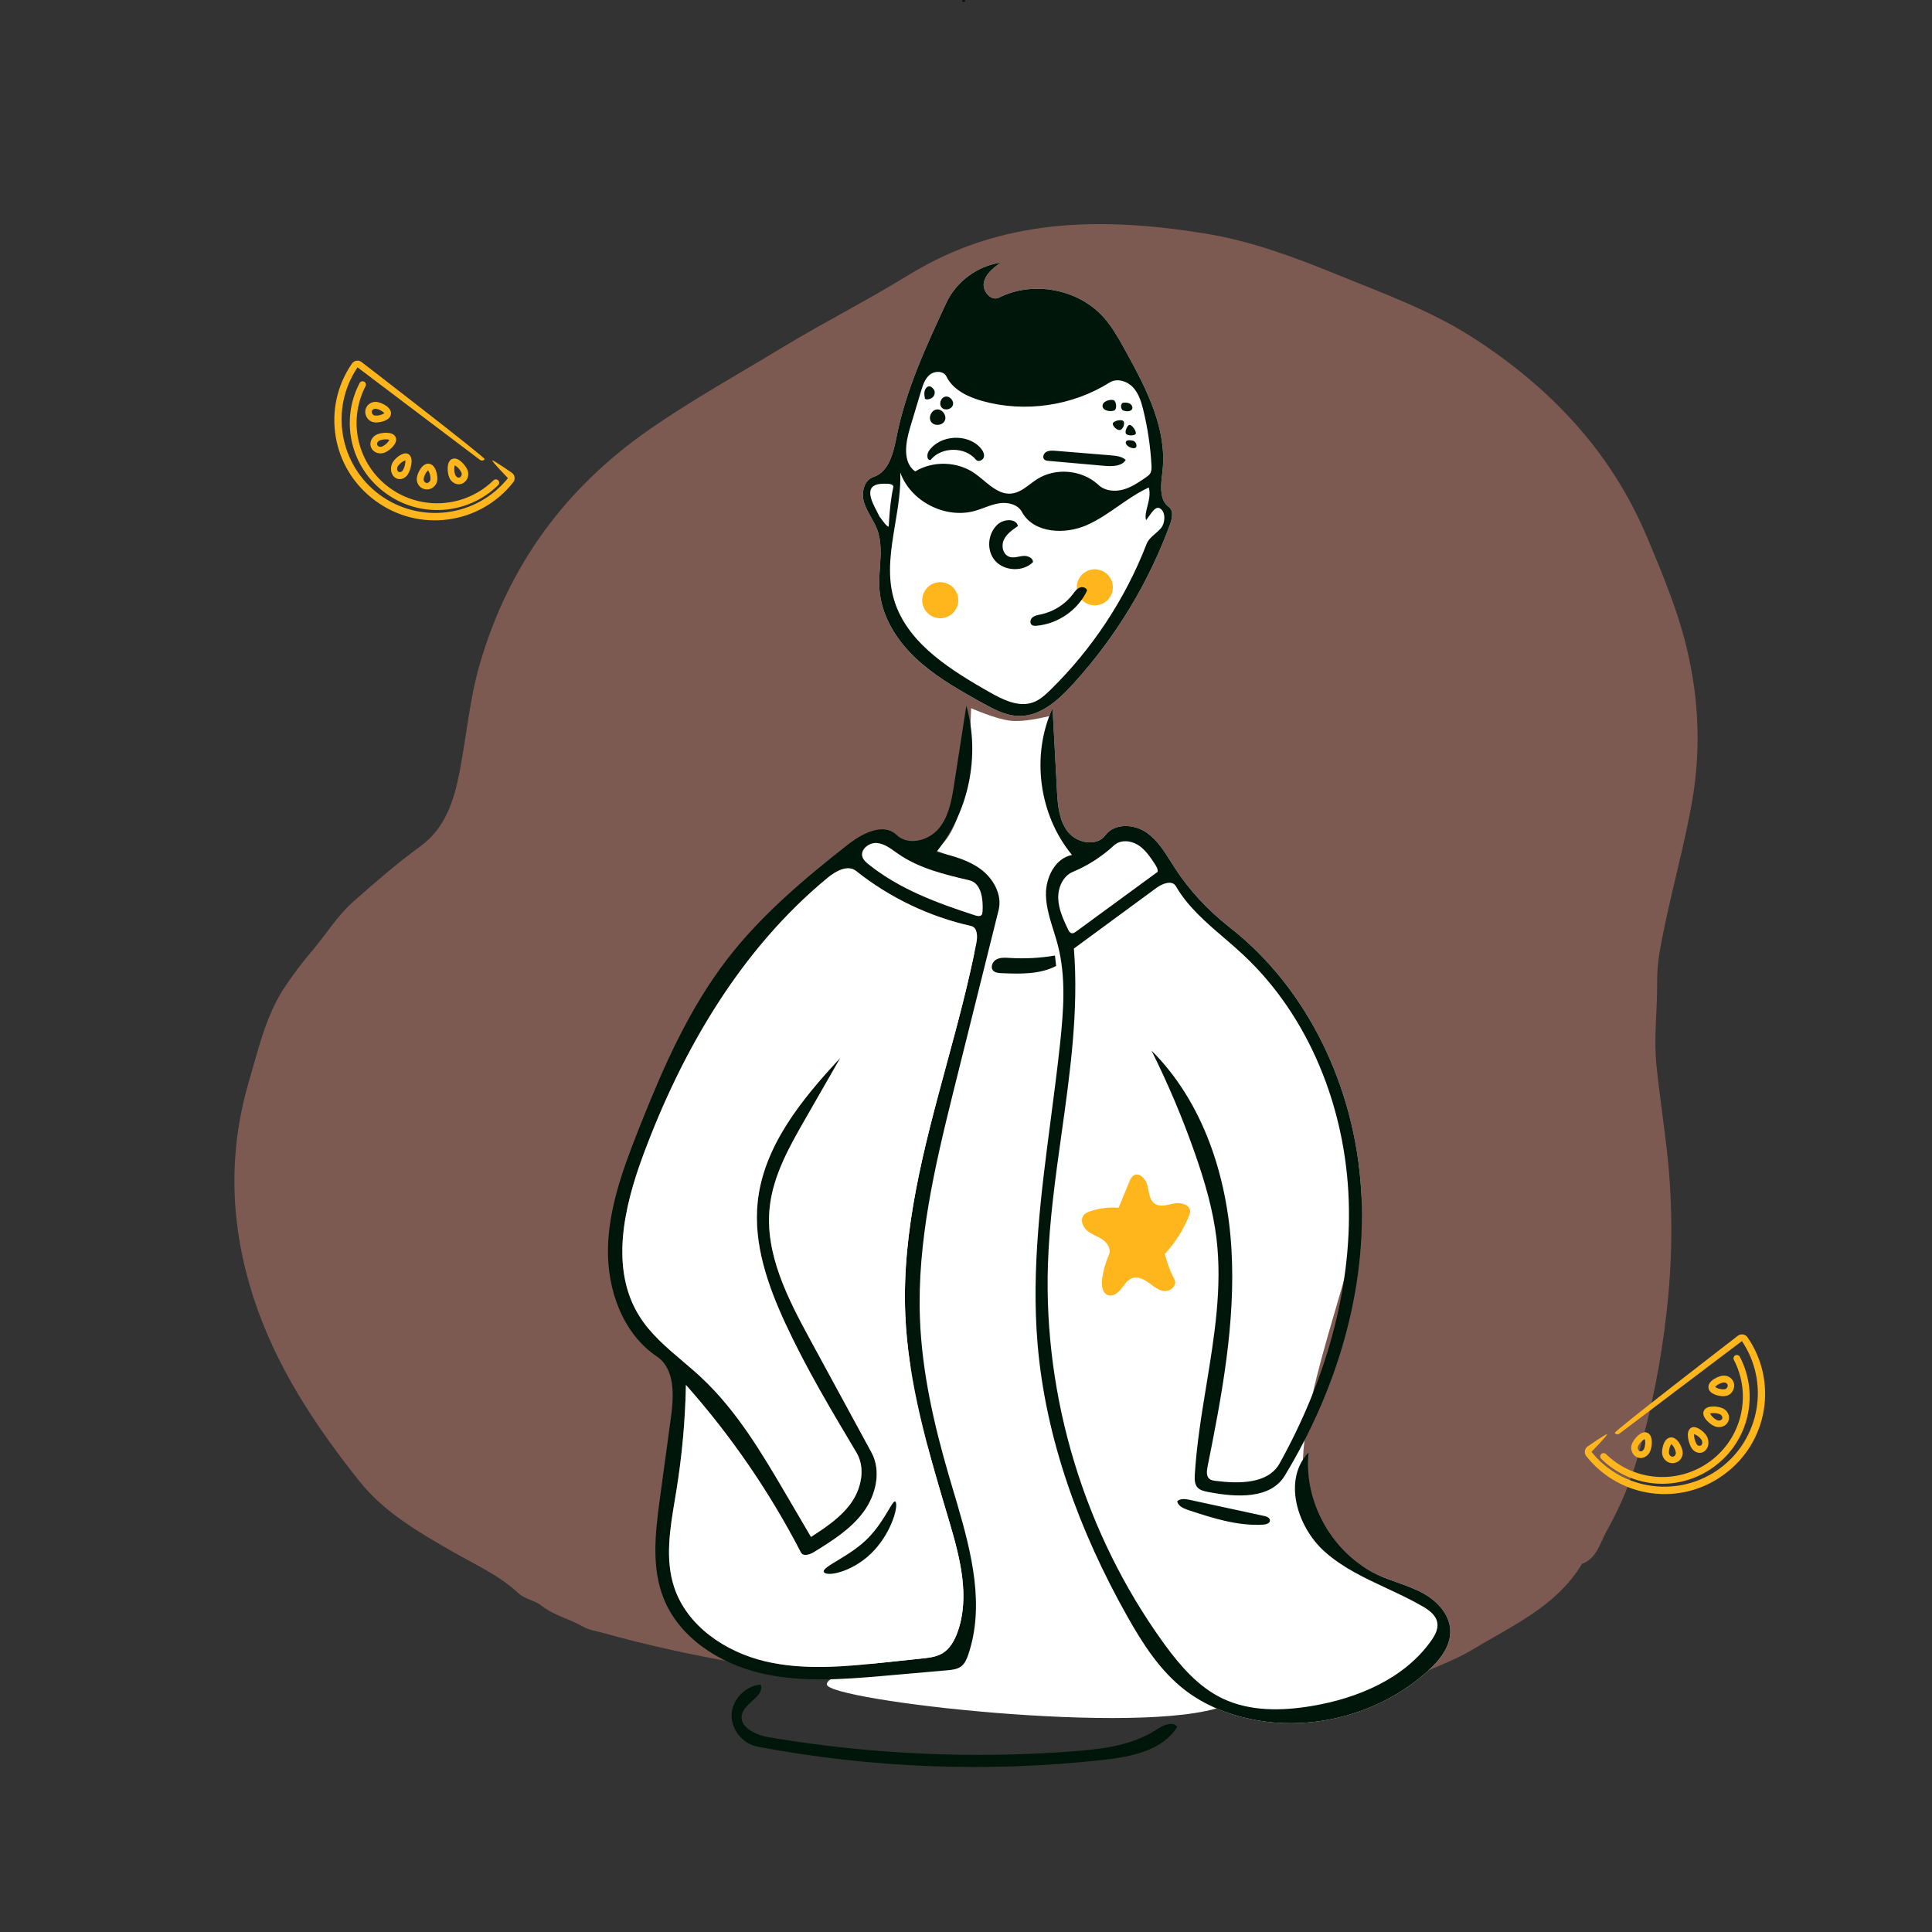 <svg width="327" height="327" viewBox="0 0 327 327" fill="none" xmlns="http://www.w3.org/2000/svg">
<rect x="0" y="0" width="327" height="327" fill="#333333" stroke="none"/>
<g clip-path="url(#clip0_29_2456)">
<path fill-rule="evenodd" clip-rule="evenodd" d="M182.853 288.765C196.95 288.874 211.042 288.235 225.071 286.85L225.107 287.286C222.22 287.56 219.331 287.815 216.444 288.114C207.53 289.048 198.58 289.253 189.632 289.485C183.029 289.627 176.434 288.973 169.987 287.536C162.287 285.863 154.431 285.316 146.615 284.465C131.604 282.831 116.715 280.47 102.145 276.398C100.998 276.077 99.671 275.889 98.746 275.352C96.45 274.019 93.801 273.458 91.656 271.768C90.515 270.868 88.875 270.709 87.693 269.61C84.484 266.632 80.505 264.853 76.751 262.705C70.961 259.391 65.065 256.007 60.861 250.735C53.312 241.27 46.632 231.169 42.879 219.527C38.995 207.48 38.514 195.311 42.148 182.981C43.712 177.672 44.906 172.298 47.884 167.541C49.472 165.111 51.22 162.79 53.116 160.593C55.334 157.918 57.156 154.948 59.815 152.594C63.496 149.337 67.181 146.129 71.167 143.229C75.353 140.185 76.838 135.549 77.789 130.635C78.966 124.563 79.471 118.372 81.208 112.397C86.066 95.69 95.682 82.564 110 72.632C117.227 67.618 124.886 63.379 132.375 58.839C139.406 54.576 146.781 50.861 153.77 46.555C169.561 36.829 186.536 36.71 203.945 39.52C211.674 40.768 218.998 43.498 226.245 46.451C234.16 49.676 242.205 52.565 249.45 57.25C262.477 65.678 272.715 76.487 278.794 90.974C281.721 97.95 284.64 104.931 286.068 112.392C287.55 119.69 287.722 127.194 286.576 134.552C285.103 143.551 282.418 152.279 280.877 161.256C280.592 162.974 280.46 164.714 280.48 166.455C280.504 171.054 279.889 175.659 280.356 180.246C280.922 185.797 281.8 191.316 282.352 196.866C283.142 205.349 283.039 213.892 282.044 222.354C281.152 230.325 279.595 238.208 277.391 245.92C276.115 250.534 274.281 254.975 271.929 259.144C270.81 261.095 270.317 263.743 267.757 264.686C263.434 271.887 255.993 275.111 249.235 279.196C246.272 280.986 242.988 282.107 239.879 283.574C237.347 284.769 234.709 284.699 232.148 285.224C225.162 286.663 218.025 287.047 210.921 287.602C201.591 288.333 192.235 288.561 182.853 288.765Z" fill="#C88270" fill-opacity="0.5"/>
<path fill-rule="evenodd" clip-rule="evenodd" d="M163.324 0.294C163.119 0.351 162.795 0.312 162.828 0.102C162.95 0.039 163.087 -0.025 163.221 0.01C163.354 0.045 163.44 0.238 163.333 0.325L163.324 0.294Z" fill="#00160A"/>
<path fill-rule="evenodd" clip-rule="evenodd" d="M164.368 119.874L164.876 120.087C167.632 121.222 169.716 121.859 171.13 121.998C172.629 122.145 174.819 121.873 177.699 121.182L177.644 121.897C177.173 128.155 177.191 132.878 177.699 136.068C178.226 139.377 179.476 142.256 181.446 144.703C179.232 147.179 175.897 149.677 180.011 161.244C182.803 169.095 178.061 196.889 177.644 220.245C177.447 231.298 179.755 241.455 181.446 247.854C185.486 263.139 192.029 276.19 199.252 282.14C202.859 285.111 209.022 288.036 207.15 288.744C193.333 293.976 140.175 287.818 139.956 285.118C139.756 282.64 154.063 282.96 156.088 271.715C160.005 249.962 153.184 210.837 153.377 206.031C153.948 191.835 158.191 174.614 163.5 161.73C163.698 161.251 165.142 161.164 167.085 161.244L167.22 160.698C168.462 155.575 168.675 152.067 167.86 150.174C166.916 147.981 163.698 145.881 158.208 143.874C160.173 142.688 161.632 140.24 162.584 136.532L162.683 136.134C163.577 132.431 164.139 127.011 164.368 119.874Z" fill="white"/>
<path fill-rule="evenodd" clip-rule="evenodd" d="M166.315 197.887C166.899 190.741 166.866 187.992 167.86 180.891C168.148 178.833 167.718 161.906 164.143 164.611C162.803 165.625 163.337 167.885 162.697 169.438C157.388 182.321 153.948 191.834 153.377 206.031C153.084 213.322 152.594 220.647 153.183 227.921C154.226 240.811 164.516 219.877 166.315 197.887Z" fill="white"/>
<path fill-rule="evenodd" clip-rule="evenodd" d="M175.606 227.374C174.186 210.356 177.647 193.367 179.448 176.386C180.027 170.927 180.426 165.33 179.056 160.015C178.324 157.174 177.088 154.413 177.03 151.48C176.971 148.546 178.573 145.265 181.446 144.703C175.829 137.934 174.494 127.88 178.15 119.874C178.397 124.499 178.644 129.123 178.891 133.747C179.023 136.209 179.217 138.843 180.737 140.78C182.258 142.718 185.624 143.357 187.084 141.373C188.631 139.271 191.995 139.455 194.124 140.961C196.253 142.468 197.517 144.877 198.945 147.062C201.435 150.874 204.618 154.211 208.199 157.017C221.56 167.486 229.292 184.279 230.368 201.245C230.987 211.001 220.543 233.356 220.493 248.408C220.456 259.529 230.08 265.137 233.376 266.631C235.834 267.746 238.508 268.37 240.872 269.673C243.236 270.977 245.352 273.215 245.463 275.918C245.576 278.651 243.653 281.029 241.625 282.86C233.625 290.086 222.098 293.184 211.565 290.94C207.648 290.105 203.846 288.556 200.658 286.127C196.37 282.861 193.39 278.188 190.747 273.484C182.763 259.276 176.961 243.625 175.606 227.374Z" fill="white"/>
<path fill-rule="evenodd" clip-rule="evenodd" d="M151.76 73.881C153.331 65.972 156.766 58.571 160.172 51.256C161.849 47.656 165.437 45.004 169.388 44.446C168.156 45.32 166.83 46.331 166.524 47.804C166.219 49.278 167.741 51.054 169.09 50.373C174.854 47.463 182.509 48.907 186.8 53.714C188.249 55.337 189.316 57.256 190.37 59.157C193.91 65.54 197.565 72.455 196.763 79.701C196.525 81.858 196.074 84.496 197.817 85.802C198.659 86.433 198.401 87.734 198.041 88.719C194.359 98.786 188.666 108.12 181.39 116.019C178.995 118.62 176.027 121.236 172.481 121.181C170.226 121.147 168.153 120.019 166.186 118.922C162.241 116.72 158.251 114.485 154.971 111.387C151.692 108.288 149.146 104.183 148.849 99.695C148.625 96.308 149.659 92.764 148.454 89.589C147.853 88.007 146.732 86.646 146.244 85.026C145.756 83.406 146.223 81.259 147.84 80.734C150.485 79.876 151.221 76.595 151.76 73.881Z" fill="white"/>
<path d="M185.3 102.46C186.986 102.46 188.352 101.094 188.352 99.408C188.352 97.722 186.986 96.356 185.3 96.356C183.614 96.356 182.248 97.722 182.248 99.408C182.248 101.094 183.614 102.46 185.3 102.46Z" fill="#FFB61D"/>
<path fill-rule="evenodd" clip-rule="evenodd" d="M127.303 287.907C128.255 287.039 129.154 286.219 128.743 285.118C126.181 285.338 123.963 287.603 123.83 290.137C123.698 292.67 125.667 295.149 128.193 295.627C147.468 299.277 167.303 300.032 186.806 297.86C191.504 297.337 196.797 296.266 199.252 292.28C198.506 291.285 196.979 291.963 195.89 292.65L195.502 292.9C191.662 295.318 186.977 295.99 182.405 296.362L181.55 296.429C164.414 297.71 147.118 296.909 130.179 294.05C127.926 293.67 125.023 292.328 125.586 290.142C125.81 289.269 126.573 288.574 127.303 287.907ZM178.914 134.148L178.15 119.874C174.494 127.88 175.829 137.934 181.446 144.703C178.573 145.265 176.971 148.547 177.03 151.48C177.071 153.532 177.688 155.5 178.306 157.471C178.571 158.316 178.836 159.162 179.056 160.015C180.426 165.33 180.027 170.927 179.448 176.386L179.37 177.114C178.928 181.177 178.396 185.24 177.865 189.304C176.206 201.984 174.546 214.671 175.606 227.374C176.961 243.625 182.763 259.276 190.747 273.484C193.391 278.188 196.37 282.861 200.658 286.127C203.846 288.556 207.648 290.105 211.565 290.94C222.098 293.184 233.625 290.086 241.625 282.86C243.653 281.029 245.576 278.651 245.463 275.918C245.352 273.215 243.236 270.977 240.872 269.673C239.496 268.915 238.016 268.386 236.533 267.857C235.469 267.478 234.404 267.098 233.376 266.631C225.619 263.116 220.592 254.332 221.478 245.845C217.104 250.421 219.493 258.417 224.215 262.63C227.259 265.347 230.967 267.078 234.685 268.814C236.734 269.771 238.786 270.729 240.732 271.854C241.858 272.505 243.052 273.361 243.271 274.646C243.457 275.739 242.867 276.806 242.226 277.712C237.676 284.143 229.806 287.436 222.049 288.744C216.963 289.602 211.526 289.698 206.878 287.457C202.853 285.517 199.817 282.024 197.17 278.402L196.827 277.929C183.577 259.522 176.619 236.651 177.369 213.965C177.612 206.603 178.638 199.273 179.663 191.952C181.129 181.489 182.592 171.043 181.762 160.547L195.796 150.233C196.81 149.513 198.405 148.931 199.019 149.991C201.03 153.463 204.101 156.098 207.168 158.729C208.232 159.642 209.295 160.554 210.314 161.501C221.678 172.063 227.75 187.653 228.278 203.178C228.807 218.703 224.116 234.119 216.577 247.691C214.633 251.189 209.685 251.149 205.722 250.643L205.618 250.629C205.303 250.587 204.982 250.526 204.733 250.334C204.192 249.918 204.225 249.123 204.348 248.432L204.38 248.261C206.812 236.131 209.144 223.825 208.433 211.473C207.721 199.121 203.652 186.533 194.896 177.813C197.717 183.47 200.182 189.306 202.268 195.274C203.897 199.932 205.302 204.698 205.893 209.598C206.895 217.902 205.539 226.18 204.179 234.483C203.356 239.503 202.533 244.532 202.228 249.58L202.222 249.689C202.182 250.422 202.201 251.218 202.685 251.76C203.108 252.234 203.777 252.383 204.4 252.505L204.557 252.536C209.196 253.434 215.015 253.786 217.454 249.759C226.255 235.228 231.444 218.21 230.368 201.245C229.292 184.279 221.56 167.486 208.199 157.017L207.864 156.752C204.42 154.002 201.357 150.755 198.945 147.062C198.695 146.68 198.45 146.29 198.204 145.9C197.048 144.061 195.881 142.204 194.124 140.961C191.995 139.455 188.631 139.271 187.084 141.373L187.014 141.466C185.518 143.337 182.234 142.687 180.737 140.78C179.299 138.948 179.048 136.492 178.914 134.148ZM158.504 144.178C164 137.364 165.944 127.852 163.56 119.438L161.419 133.214C161.019 135.732 160.503 138.336 158.863 140.274C157.127 142.326 153.673 143.182 151.74 141.312L151.646 141.224C149.521 139.312 146.143 140.95 143.793 142.736L143.585 142.896C136.147 148.726 128.841 154.87 123.079 162.352C116.662 170.685 112.363 180.412 108.473 190.185L107.756 191.999C105.307 198.238 103.023 204.671 102.9 211.358C102.773 218.312 105.396 225.693 111.176 229.592C114.233 231.654 114.075 236.111 113.579 239.755L111.629 254.089C110.886 259.609 110.265 265.376 112.323 270.535C114.982 277.198 121.748 281.54 128.751 283.189C135.475 284.773 142.486 284.265 149.379 283.665L160.45 282.693C161.245 282.62 162.071 282.511 162.699 282.027C163.32 281.547 163.636 280.781 163.887 280.039C166.665 271.825 164.498 263.026 162.022 254.572L160.627 249.857C158.077 241.128 156.034 232.191 155.701 223.109C155.228 210.204 158.211 197.464 161.327 184.914L169.018 154.04C169.666 151.439 168.13 148.687 165.966 147.095C163.946 145.609 161.471 144.918 159.027 144.308L158.504 144.178ZM140.109 148.546C141.483 147.413 143.507 146.309 144.9 147.419C150.57 151.935 157.28 155.145 164.361 156.73C165.365 156.955 165.467 158.29 165.3 159.333L165.27 159.504C163.922 166.451 162.056 173.337 160.191 180.215C156.402 194.196 152.621 208.146 153.224 222.515C153.67 233.144 156.516 243.49 159.538 253.716L160.745 257.784C162.531 263.835 164.182 270.337 162.062 276.254C161.555 277.67 160.776 279.079 159.478 279.844C158.461 280.443 157.246 280.58 156.072 280.705L149.313 281.418C142.695 282.112 135.947 282.714 129.484 281.18C122.757 279.583 116.28 275.201 114.113 268.657C112.541 263.91 113.396 258.795 114.227 253.825C114.281 253.502 114.335 253.18 114.388 252.858L114.482 252.284C115.44 246.372 115.98 240.393 116.098 234.405C123.728 243 130.279 252.545 135.549 262.748C135.929 263.482 137.044 263.143 137.749 262.707L138.291 262.372C141.185 260.577 144.092 258.677 146.115 255.956C148.266 253.065 149.218 248.991 147.498 245.826L137.016 226.539C133.243 219.587 129.411 212.08 130.288 204.238C130.848 199.228 133.289 194.664 135.798 190.266L142.242 179.029L141.611 179.71C135.307 186.547 129.196 194.277 128.237 203.474C127.52 210.35 129.811 217.169 132.688 223.477L132.967 224.086C136.068 230.766 139.776 237.143 143.545 243.476L144.96 245.849C146.5 248.429 145.819 251.862 144.096 254.324C142.483 256.627 140.118 258.268 137.756 259.817L137.268 260.136L132.683 252.314C128.667 245.472 124.514 238.591 118.722 233.172C117.689 232.206 116.603 231.284 115.517 230.362C112.795 228.052 110.074 225.744 108.2 222.739C103.303 214.889 105.502 204.723 108.685 195.994L108.881 195.461C115.495 177.656 125.423 160.641 140.109 148.546ZM213.93 256.576L201.322 253.848C200.603 253.698 199.775 253.603 199.252 254.086C199.369 254.849 200.197 255.261 200.97 255.531L201.147 255.592C205.24 256.94 209.462 258.306 213.781 258.057C214.294 258.027 214.954 257.827 214.948 257.335C214.943 256.888 214.385 256.674 213.93 256.576ZM178.76 163.492L178.555 161.73C176.041 162.155 173.477 162.292 170.93 162.137L170.854 162.132C170.106 162.086 169.318 162.038 168.66 162.383C167.98 162.74 167.58 163.708 168.093 164.273C168.431 164.644 168.997 164.691 169.505 164.713L169.741 164.722C172.82 164.849 176.047 164.906 178.76 163.492ZM145.983 145.055C145.553 143.77 147.111 142.555 148.464 142.692C149.613 142.808 150.585 143.504 151.536 144.185C151.571 144.209 151.605 144.234 151.639 144.258L152.041 144.542C155.212 146.737 158.999 147.79 162.769 148.691L164.061 148.996C166.034 149.458 166.397 152.018 166.301 154.075L166.289 154.302C166.277 154.49 166.26 154.691 166.144 154.839C165.908 155.138 165.44 155.049 165.077 154.932L164.7 154.81C158.429 152.77 152.128 150.406 147.001 146.277C146.582 145.939 146.154 145.564 145.983 145.055ZM169.148 44.617L169.388 44.446C165.437 45.004 161.849 47.656 160.172 51.256C156.766 58.571 153.331 65.972 151.76 73.881C151.221 76.595 150.485 79.876 147.84 80.734L147.74 80.769C146.204 81.348 145.766 83.44 146.244 85.026C146.51 85.912 146.967 86.721 147.424 87.531C147.803 88.201 148.182 88.873 148.454 89.589C149.225 91.62 149.08 93.802 148.933 95.997C148.851 97.234 148.768 98.474 148.849 99.695C149.146 104.183 151.692 108.288 154.971 111.387C157.934 114.185 161.475 116.279 165.04 118.281L166.186 118.922C168.153 120.019 170.226 121.147 172.481 121.181C176.027 121.236 178.995 118.62 181.39 116.019L181.741 115.636C188.849 107.819 194.419 98.623 198.041 88.719C198.401 87.734 198.659 86.433 197.817 85.802C196.347 84.7 196.437 82.653 196.645 80.745L196.763 79.701C197.543 72.646 194.099 65.904 190.649 59.662L190.194 58.84C189.196 57.044 188.169 55.247 186.8 53.714C182.509 48.907 174.854 47.463 169.09 50.373C167.741 51.054 166.219 49.278 166.524 47.804C166.81 46.426 167.989 45.452 169.148 44.617ZM151.508 88.707C151.993 85.798 152.481 82.876 152.374 79.967C154.117 84.865 159.992 87.884 165.019 86.465C165.552 86.314 166.074 86.121 166.595 85.928C167.437 85.616 168.278 85.305 169.164 85.174C170.598 84.963 172.279 85.377 172.965 86.647L173.035 86.773C175.034 90.252 180.219 90.518 183.932 88.883C185.85 88.039 187.576 86.842 189.301 85.644C190.956 84.496 192.612 83.347 194.439 82.508C194.742 83.578 194.46 84.684 194.202 85.697C193.976 86.581 193.769 87.394 193.987 88.046C194.125 87.858 194.255 87.674 194.378 87.498C195.175 86.369 195.729 85.583 196.461 86.136C197.307 86.776 197.246 88.535 196.461 89.44C196.183 89.761 195.854 90.045 195.527 90.328C194.932 90.844 194.342 91.356 194.063 92.075C190.483 101.33 184.894 109.811 177.788 116.768C176.917 117.621 175.989 118.473 174.839 118.884C172.391 119.76 169.752 118.437 167.492 117.154L166.407 116.534C159.88 112.771 153.09 108.223 151.189 101.045C150.122 97.013 150.812 92.874 151.508 88.707ZM172.039 89.211L172.289 89.04C172.033 87.72 169.917 87.82 168.893 88.727C167.133 90.283 166.905 93.225 168.477 94.959C170.05 96.692 173.189 96.814 174.835 95.146C174.871 94.415 173.912 94.025 173.158 94.097C172.921 94.12 172.683 94.166 172.445 94.213C171.927 94.313 171.411 94.414 170.914 94.268C169.795 93.941 169.42 92.477 169.875 91.436C170.29 90.484 171.162 89.815 172.039 89.211ZM149.6 81.87L149.985 81.869C150.546 81.876 151.315 81.952 151.189 82.508C150.784 84.301 150.599 86.39 150.501 87.823L150.418 89.135C150.179 89.227 149.494 88.287 149.099 87.745C149.019 87.634 148.95 87.54 148.9 87.475L148.849 87.411C148.745 87.184 148.604 86.916 148.449 86.621C147.474 84.763 145.957 81.87 149.6 81.87ZM155.89 66.204C156.199 65.175 156.55 64.082 157.389 63.406C158.229 62.73 159.717 62.757 160.189 63.724C161.293 65.988 163.821 67.188 166.258 67.869C173.455 69.88 181.489 68.714 187.807 64.741C189.037 63.967 190.754 64.485 191.75 65.54C192.662 66.507 193.102 67.806 193.433 69.1L193.52 69.452C194.259 72.492 194.719 75.601 194.892 78.724C194.919 79.22 194.93 79.754 194.654 80.169C194.488 80.419 194.235 80.597 193.987 80.769L193.602 81.036C192.508 81.79 191.375 82.514 190.096 82.864C188.666 83.254 186.993 83.091 185.916 82.077L185.79 81.961C183.062 79.507 178.651 79.124 175.546 81.094C175.147 81.347 174.761 81.637 174.375 81.927C173.386 82.669 172.398 83.412 171.19 83.536C169.388 83.722 167.93 82.509 166.479 81.302C165.967 80.876 165.455 80.45 164.929 80.087C162.022 78.08 157.917 77.959 154.896 79.792C152.728 78.234 153.264 74.941 154.03 72.393L155.89 66.204ZM187.997 77.067L178.601 76.297C178.065 76.256 177.498 76.242 177.048 76.51C176.567 76.796 176.383 77.545 176.853 77.847C177.036 77.965 177.267 77.988 177.488 78.007L187.017 78.852C188.33 78.959 189.906 78.905 190.532 77.84C189.884 77.247 188.902 77.141 187.997 77.067ZM166.517 77.373C166.66 76.822 166.341 76.259 165.964 75.826C163.767 73.308 159.075 73.584 157.205 76.342C156.841 76.879 156.84 77.903 157.498 77.861C159.299 75.579 163.354 75.553 165.186 77.812C165.547 78.257 166.374 77.923 166.517 77.373ZM192.276 75.714C192.429 75.558 192.38 74.922 191.952 74.678C191.635 74.498 190.738 74.411 190.588 74.72C190.251 75.398 191.807 76.192 192.276 75.714ZM192.229 73.418C192.389 73.023 191.628 71.916 191.19 71.914C190.805 71.913 190.325 73.04 190.581 73.411C190.844 73.791 192.085 73.771 192.229 73.418ZM189.564 72.779C190.09 72.701 190.509 71.545 190.096 71.241C189.685 70.938 188.491 71.255 188.36 71.634C188.225 72.025 189 72.863 189.564 72.779ZM157.609 71.418C158.154 72.177 159.53 72.039 159.914 71.187C160.298 70.335 159.491 69.211 158.562 69.304C157.632 69.397 157.064 70.659 157.609 71.418ZM190.111 69.471C190.714 69.727 191.615 69.664 191.667 69.038C191.618 68.201 190.697 68.07 190.096 68.172C189.615 68.254 189.624 69.263 190.111 69.471ZM188.637 69.45C189.073 69.208 188.959 67.889 188.472 67.723C187.946 67.543 186.53 67.899 186.612 68.757C186.694 69.615 188.142 69.725 188.637 69.45ZM159.391 68.981C159.916 69.556 161.042 69.308 161.277 68.566C161.512 67.824 160.735 66.972 159.975 67.14C159.214 67.307 158.866 68.407 159.391 68.981ZM157.829 67.27C158.249 66.914 158.309 66.275 158.064 65.941C157.57 65.265 157.157 65.268 156.819 65.601C156.399 66.015 156.379 66.714 156.548 67.436C156.611 67.706 157.402 67.632 157.829 67.27ZM181.563 100.596C180.253 102.313 178.297 103.543 176.162 103.993C176.105 104.005 176.048 104.017 175.991 104.028C175.55 104.118 175.097 104.209 174.757 104.492C174.373 104.811 174.244 105.483 174.649 105.777C174.874 105.941 175.181 105.934 175.461 105.909C179.103 105.582 182.483 103.22 183.992 99.949C183.887 99.431 183.165 99.253 182.679 99.478C182.252 99.676 181.963 100.062 181.68 100.44C181.641 100.492 181.602 100.544 181.563 100.596Z" fill="#00160A"/>
<path fill-rule="evenodd" clip-rule="evenodd" d="M191.865 198.953C192.814 198.352 193.937 199.534 194.205 200.635C194.473 201.737 194.509 203.062 195.429 203.708C196.37 204.37 197.634 203.903 198.759 203.685C199.883 203.467 201.436 203.892 201.432 205.053C201.431 205.339 201.325 205.614 201.215 205.878C200.241 208.22 198.861 210.386 197.156 212.249C197.516 213.751 198.067 215.206 198.792 216.566C199.277 217.476 198.19 218.569 197.171 218.521C196.152 218.473 195.305 217.758 194.478 217.151C193.653 216.544 192.62 215.994 191.653 216.321C190.818 216.604 190.321 217.442 189.774 218.141C189.228 218.841 188.373 219.499 187.539 219.214C186.53 218.87 186.389 217.487 186.542 216.419C186.743 215.019 187.134 213.647 187.699 212.353C188.098 211.44 187.443 210.379 186.628 209.816C185.813 209.254 184.827 208.97 184.055 208.347C183.284 207.724 182.79 206.528 183.381 205.727C183.667 205.338 184.138 205.141 184.593 204.99C186.111 204.485 187.728 204.292 189.32 204.426C189.928 202.956 190.536 201.486 191.145 200.016C191.312 199.613 191.499 199.184 191.865 198.953Z" fill="#FFB61D"/>
<path fill-rule="evenodd" clip-rule="evenodd" d="M147.001 146.278C146.583 145.94 146.154 145.566 145.983 145.056C145.553 143.771 147.111 142.556 148.464 142.693C149.613 142.81 150.585 143.505 151.536 144.186C151.705 144.306 151.873 144.427 152.041 144.543C155.574 146.989 159.873 148.017 164.061 148.997C166.107 149.476 166.422 152.212 166.289 154.303C166.277 154.491 166.26 154.691 166.143 154.84C165.908 155.139 165.44 155.051 165.077 154.933C158.681 152.865 152.231 150.489 147.001 146.278ZM146.115 255.957C148.266 253.066 149.218 248.992 147.498 245.827L137.156 226.797C133.338 219.773 129.4 212.178 130.288 204.239C130.885 198.902 133.615 194.071 136.289 189.409L142.242 179.03C135.72 186.035 129.229 193.971 128.237 203.475C127.497 210.572 129.962 217.61 132.968 224.087C136.455 231.602 140.712 238.734 144.96 245.85C146.5 248.43 145.819 251.863 144.096 254.325C142.372 256.787 139.788 258.492 137.268 260.137L133.164 253.135C128.997 246.026 124.745 238.809 118.722 233.173C117.689 232.207 116.603 231.285 115.517 230.363C112.795 228.054 110.074 225.745 108.2 222.74C103.203 214.73 105.595 204.307 108.881 195.462C115.495 177.658 125.423 160.642 140.109 148.547C141.483 147.415 143.507 146.311 144.901 147.42C150.57 151.936 157.28 155.146 164.361 156.731C165.421 156.969 165.476 158.442 165.27 159.505C163.922 166.452 162.056 173.338 160.191 180.216C156.402 194.197 152.621 208.147 153.223 222.516C153.711 234.132 157.065 245.409 160.382 256.562C160.45 256.792 160.519 257.022 160.587 257.253C162.431 263.453 164.244 270.165 162.063 276.254C161.555 277.671 160.776 279.08 159.477 279.845C158.461 280.444 157.246 280.582 156.072 280.706L150.123 281.334C143.246 282.06 136.211 282.777 129.484 281.181C122.757 279.584 116.28 275.201 114.113 268.658C112.541 263.911 113.396 258.796 114.227 253.826C114.314 253.31 114.399 252.797 114.482 252.285C115.44 246.373 115.98 240.394 116.098 234.406C123.728 243.001 130.279 252.546 135.549 262.748C135.929 263.483 137.044 263.144 137.749 262.708C140.819 260.813 143.965 258.848 146.115 255.957Z" fill="white"/>
<path fill-rule="evenodd" clip-rule="evenodd" d="M195.943 147.559C195.993 147.068 195.71 146.613 195.438 146.202C194.641 144.996 193.806 143.752 192.578 142.993C191.35 142.233 189.61 142.101 188.55 143.083C186.51 144.972 184.138 146.498 181.576 147.571C179.892 148.276 179.043 150.27 179.112 152.099C179.182 153.928 179.979 155.639 180.762 157.293C180.898 157.581 181.079 157.904 181.392 157.958C181.654 158.004 181.901 157.838 182.116 157.681C186.725 154.307 191.334 150.933 195.943 147.559Z" fill="white"/>
<path fill-rule="evenodd" clip-rule="evenodd" d="M86.862 81.634C87.053 81.395 87.138 81.089 87.095 80.787C87.054 80.481 86.891 80.205 86.643 80.022C86.643 80.022 83.513 77.85 83.327 77.931C83.143 78.012 85.977 80.928 85.977 80.928C80.657 87.525 71.079 88.763 64.254 83.736C57.429 78.71 55.78 69.203 60.514 62.176L81.244 77.841C81.495 78.026 81.849 77.972 82.035 77.721C82.22 77.47 61.189 61.269 61.189 61.269C60.944 61.084 60.633 61.006 60.329 61.054C60.025 61.102 59.754 61.272 59.578 61.524C54.378 69.049 56.122 79.34 63.511 84.736C70.851 90.191 81.205 88.816 86.862 81.634ZM65.223 83.433C71.045 87.748 79.153 87.185 84.319 82.108C84.543 81.889 84.547 81.531 84.328 81.307C84.108 81.084 83.748 81.08 83.524 81.299C78.746 85.967 71.276 86.488 65.893 82.529C60.509 78.57 58.802 71.301 61.864 65.371C61.966 65.191 61.96 64.969 61.85 64.793C61.74 64.618 61.542 64.517 61.335 64.529C61.128 64.541 60.944 64.666 60.855 64.853C57.514 71.273 59.369 79.162 65.223 83.433ZM66.184 79.533C66.148 79.042 66.271 78.553 66.529 78.159C66.841 77.718 67.226 77.351 67.662 77.081C68.487 76.563 68.978 76.723 69.244 76.949C70.111 77.679 69.436 79.649 69.034 80.275C68.714 80.782 68.203 81.087 67.656 81.096C67.341 81.098 67.034 80.984 66.78 80.771C66.434 80.477 66.217 80.025 66.184 79.533ZM68.616 77.921C68.125 78.083 67.688 78.412 67.364 78.864C67.257 79.025 67.206 79.224 67.219 79.425C67.228 79.578 67.293 79.72 67.399 79.815C67.68 79.995 68.035 79.887 68.201 79.57C68.482 79.081 68.627 78.506 68.616 77.921ZM72.071 82.83C72.551 82.881 73.03 82.732 73.383 82.422C73.739 82.117 73.963 81.699 74.013 81.249C74.097 80.539 73.788 78.614 72.591 78.487C72.215 78.446 71.667 78.579 71.123 79.424C70.832 79.87 70.638 80.366 70.552 80.882C70.494 81.332 70.614 81.786 70.889 82.158C71.161 82.533 71.593 82.778 72.071 82.83ZM72.458 79.594C72.754 80.054 72.894 80.589 72.859 81.126C72.842 81.311 72.751 81.483 72.607 81.609C72.5 81.709 72.351 81.759 72.201 81.744C72.052 81.723 71.92 81.644 71.838 81.526C71.727 81.372 71.68 81.186 71.706 81.003C71.8 80.472 72.062 79.981 72.458 79.594ZM76.512 77.694C77.573 77.225 78.796 78.797 79.086 79.475V79.474C79.5 80.352 79.141 81.406 78.284 81.835C78.088 81.923 77.875 81.968 77.661 81.968C77.421 81.967 77.185 81.912 76.967 81.808C76.552 81.609 76.223 81.262 76.043 80.831C75.754 80.154 75.452 78.163 76.512 77.694ZM77.429 80.784C77.557 80.848 77.706 80.855 77.839 80.801C78.134 80.621 78.236 80.234 78.069 79.927C77.825 79.429 77.439 79.019 76.962 78.749C76.831 79.29 76.863 79.859 77.055 80.38C77.127 80.557 77.26 80.701 77.429 80.784ZM63.77 68.03C63.32 67.973 62.866 68.093 62.495 68.367C62.12 68.639 61.874 69.071 61.822 69.549C61.757 70.55 62.466 71.418 63.407 71.49C63.49 71.5 63.574 71.504 63.657 71.504C64.489 71.504 66.057 71.145 66.172 70.068C66.293 68.87 64.481 68.115 63.77 68.03ZM63.527 70.337C63.187 70.332 62.913 70.04 62.909 69.679C62.929 69.53 63.009 69.398 63.127 69.316C63.253 69.224 63.402 69.175 63.555 69.177C63.587 69.177 63.618 69.177 63.651 69.183C64.183 69.277 64.675 69.54 65.063 69.938C64.601 70.234 64.064 70.373 63.526 70.337H63.527ZM62.824 75.769C62.636 75.346 62.646 74.863 62.85 74.448C63.05 74.031 63.397 73.702 63.828 73.52C64.504 73.23 66.494 72.934 66.964 73.991C67.433 75.049 65.862 76.283 65.184 76.573C64.936 76.68 64.669 76.736 64.399 76.736C64.205 76.736 64.012 76.706 63.827 76.648C63.378 76.513 63.012 76.192 62.824 75.769ZM65.334 74.362C64.974 74.356 64.617 74.415 64.28 74.538H64.282C64.104 74.61 63.959 74.743 63.876 74.913C63.806 75.04 63.8 75.192 63.859 75.324C63.918 75.456 64.034 75.555 64.177 75.591C64.36 75.646 64.557 75.632 64.732 75.555C65.23 75.31 65.64 74.923 65.91 74.444C65.725 74.379 65.529 74.351 65.334 74.362Z" fill="#FFB61D"/>
<path fill-rule="evenodd" clip-rule="evenodd" d="M268.478 246.442C268.287 246.203 268.202 245.897 268.245 245.594C268.286 245.289 268.449 245.013 268.697 244.83C268.697 244.83 271.827 242.658 272.013 242.739C272.197 242.82 269.363 245.736 269.363 245.736C274.683 252.333 284.261 253.571 291.086 248.544C297.911 243.518 299.56 234.011 294.826 226.984L274.096 242.649C273.845 242.834 273.491 242.781 273.305 242.529C273.12 242.278 294.151 226.077 294.151 226.077C294.396 225.892 294.707 225.814 295.011 225.862C295.315 225.91 295.586 226.08 295.762 226.332C300.962 233.856 299.218 244.148 291.829 249.544C284.489 254.999 274.135 253.624 268.478 246.442ZM290.117 248.241C284.295 252.556 276.187 251.993 271.021 246.916C270.797 246.697 270.793 246.339 271.012 246.115C271.232 245.892 271.592 245.888 271.816 246.107C276.594 250.775 284.064 251.296 289.447 247.337C294.831 243.378 296.538 236.109 293.476 230.179C293.374 229.999 293.38 229.777 293.49 229.602C293.6 229.426 293.798 229.325 294.005 229.337C294.212 229.35 294.396 229.474 294.485 229.661C297.826 236.081 295.971 243.97 290.117 248.241ZM289.156 244.341C289.192 243.85 289.069 243.361 288.811 242.967C288.5 242.525 288.114 242.159 287.678 241.888C286.853 241.371 286.362 241.531 286.096 241.757C285.229 242.487 285.904 244.457 286.306 245.083C286.626 245.591 287.137 245.895 287.684 245.904C287.999 245.906 288.306 245.792 288.56 245.579C288.906 245.284 289.123 244.833 289.156 244.341ZM286.724 242.729C287.215 242.891 287.652 243.22 287.976 243.672C288.083 243.833 288.134 244.032 288.121 244.233C288.112 244.386 288.047 244.528 287.941 244.623C287.66 244.803 287.305 244.695 287.139 244.378C286.858 243.889 286.713 243.314 286.724 242.729ZM283.269 247.638C282.789 247.689 282.31 247.54 281.957 247.23C281.602 246.925 281.377 246.507 281.327 246.057C281.243 245.347 281.552 243.422 282.749 243.295C283.125 243.254 283.673 243.387 284.218 244.232C284.508 244.678 284.702 245.174 284.788 245.69C284.846 246.14 284.726 246.594 284.451 246.966C284.179 247.341 283.748 247.586 283.269 247.638ZM282.882 244.402C282.586 244.862 282.446 245.397 282.481 245.935C282.498 246.119 282.589 246.291 282.733 246.417C282.84 246.517 282.989 246.567 283.139 246.552C283.288 246.531 283.42 246.452 283.503 246.334C283.613 246.18 283.66 245.994 283.634 245.811C283.54 245.28 283.278 244.789 282.882 244.402ZM278.828 242.502C277.767 242.033 276.544 243.605 276.254 244.283V244.282C275.84 245.16 276.199 246.214 277.056 246.643C277.252 246.731 277.465 246.776 277.679 246.776C277.919 246.775 278.155 246.72 278.373 246.616C278.788 246.417 279.117 246.07 279.297 245.639C279.586 244.962 279.888 242.971 278.828 242.502ZM277.911 245.592C277.783 245.656 277.634 245.662 277.501 245.609C277.206 245.429 277.104 245.042 277.271 244.735C277.515 244.237 277.901 243.826 278.378 243.557C278.509 244.098 278.477 244.667 278.285 245.188C278.213 245.365 278.08 245.509 277.911 245.592ZM291.57 232.838C292.02 232.781 292.474 232.901 292.846 233.175C293.221 233.447 293.466 233.879 293.518 234.357C293.583 235.358 292.874 236.226 291.933 236.298C291.85 236.308 291.766 236.312 291.683 236.312C290.851 236.312 289.283 235.953 289.168 234.876C289.047 233.678 290.859 232.923 291.57 232.838ZM291.813 235.145C292.153 235.14 292.427 234.848 292.431 234.487C292.411 234.338 292.331 234.206 292.212 234.124C292.087 234.032 291.938 233.983 291.785 233.986C291.753 233.986 291.722 233.986 291.689 233.991C291.157 234.085 290.665 234.348 290.277 234.746C290.739 235.042 291.276 235.181 291.814 235.145H291.813ZM292.516 240.577C292.704 240.154 292.694 239.671 292.49 239.255C292.29 238.839 291.943 238.51 291.512 238.329C290.836 238.038 288.846 237.742 288.376 238.799C287.907 239.857 289.478 241.091 290.156 241.381C290.404 241.488 290.671 241.544 290.941 241.544C291.135 241.544 291.328 241.514 291.513 241.456C291.962 241.321 292.328 240.999 292.516 240.577ZM290.006 239.17C290.366 239.163 290.723 239.223 291.06 239.346H291.058C291.236 239.418 291.381 239.551 291.464 239.721C291.534 239.848 291.54 240 291.481 240.132C291.422 240.264 291.306 240.362 291.163 240.399C290.98 240.454 290.783 240.44 290.608 240.362C290.111 240.118 289.7 239.731 289.43 239.252C289.615 239.187 289.811 239.159 290.006 239.17Z" fill="#FFB61D"/>
<path d="M159.14 104.64C160.826 104.64 162.192 103.274 162.192 101.588C162.192 99.902 160.826 98.536 159.14 98.536C157.454 98.536 156.088 99.902 156.088 101.588C156.088 103.274 157.454 104.64 159.14 104.64Z" fill="#FFB61D"/>
<path fill-rule="evenodd" clip-rule="evenodd" d="M151.624 254.275C152.012 255.242 150.74 259.731 147.42 262.949C144.1 266.166 139.79 266.929 139.437 266.048C139.084 265.166 143.914 263.433 146.962 260.292C150.011 257.151 151.237 253.309 151.624 254.275Z" fill="#00160A"/>
</g>
<defs>
<clipPath id="clip0_29_2456">
<rect width="327" height="327" fill="white"/>
</clipPath>
</defs>
</svg>
